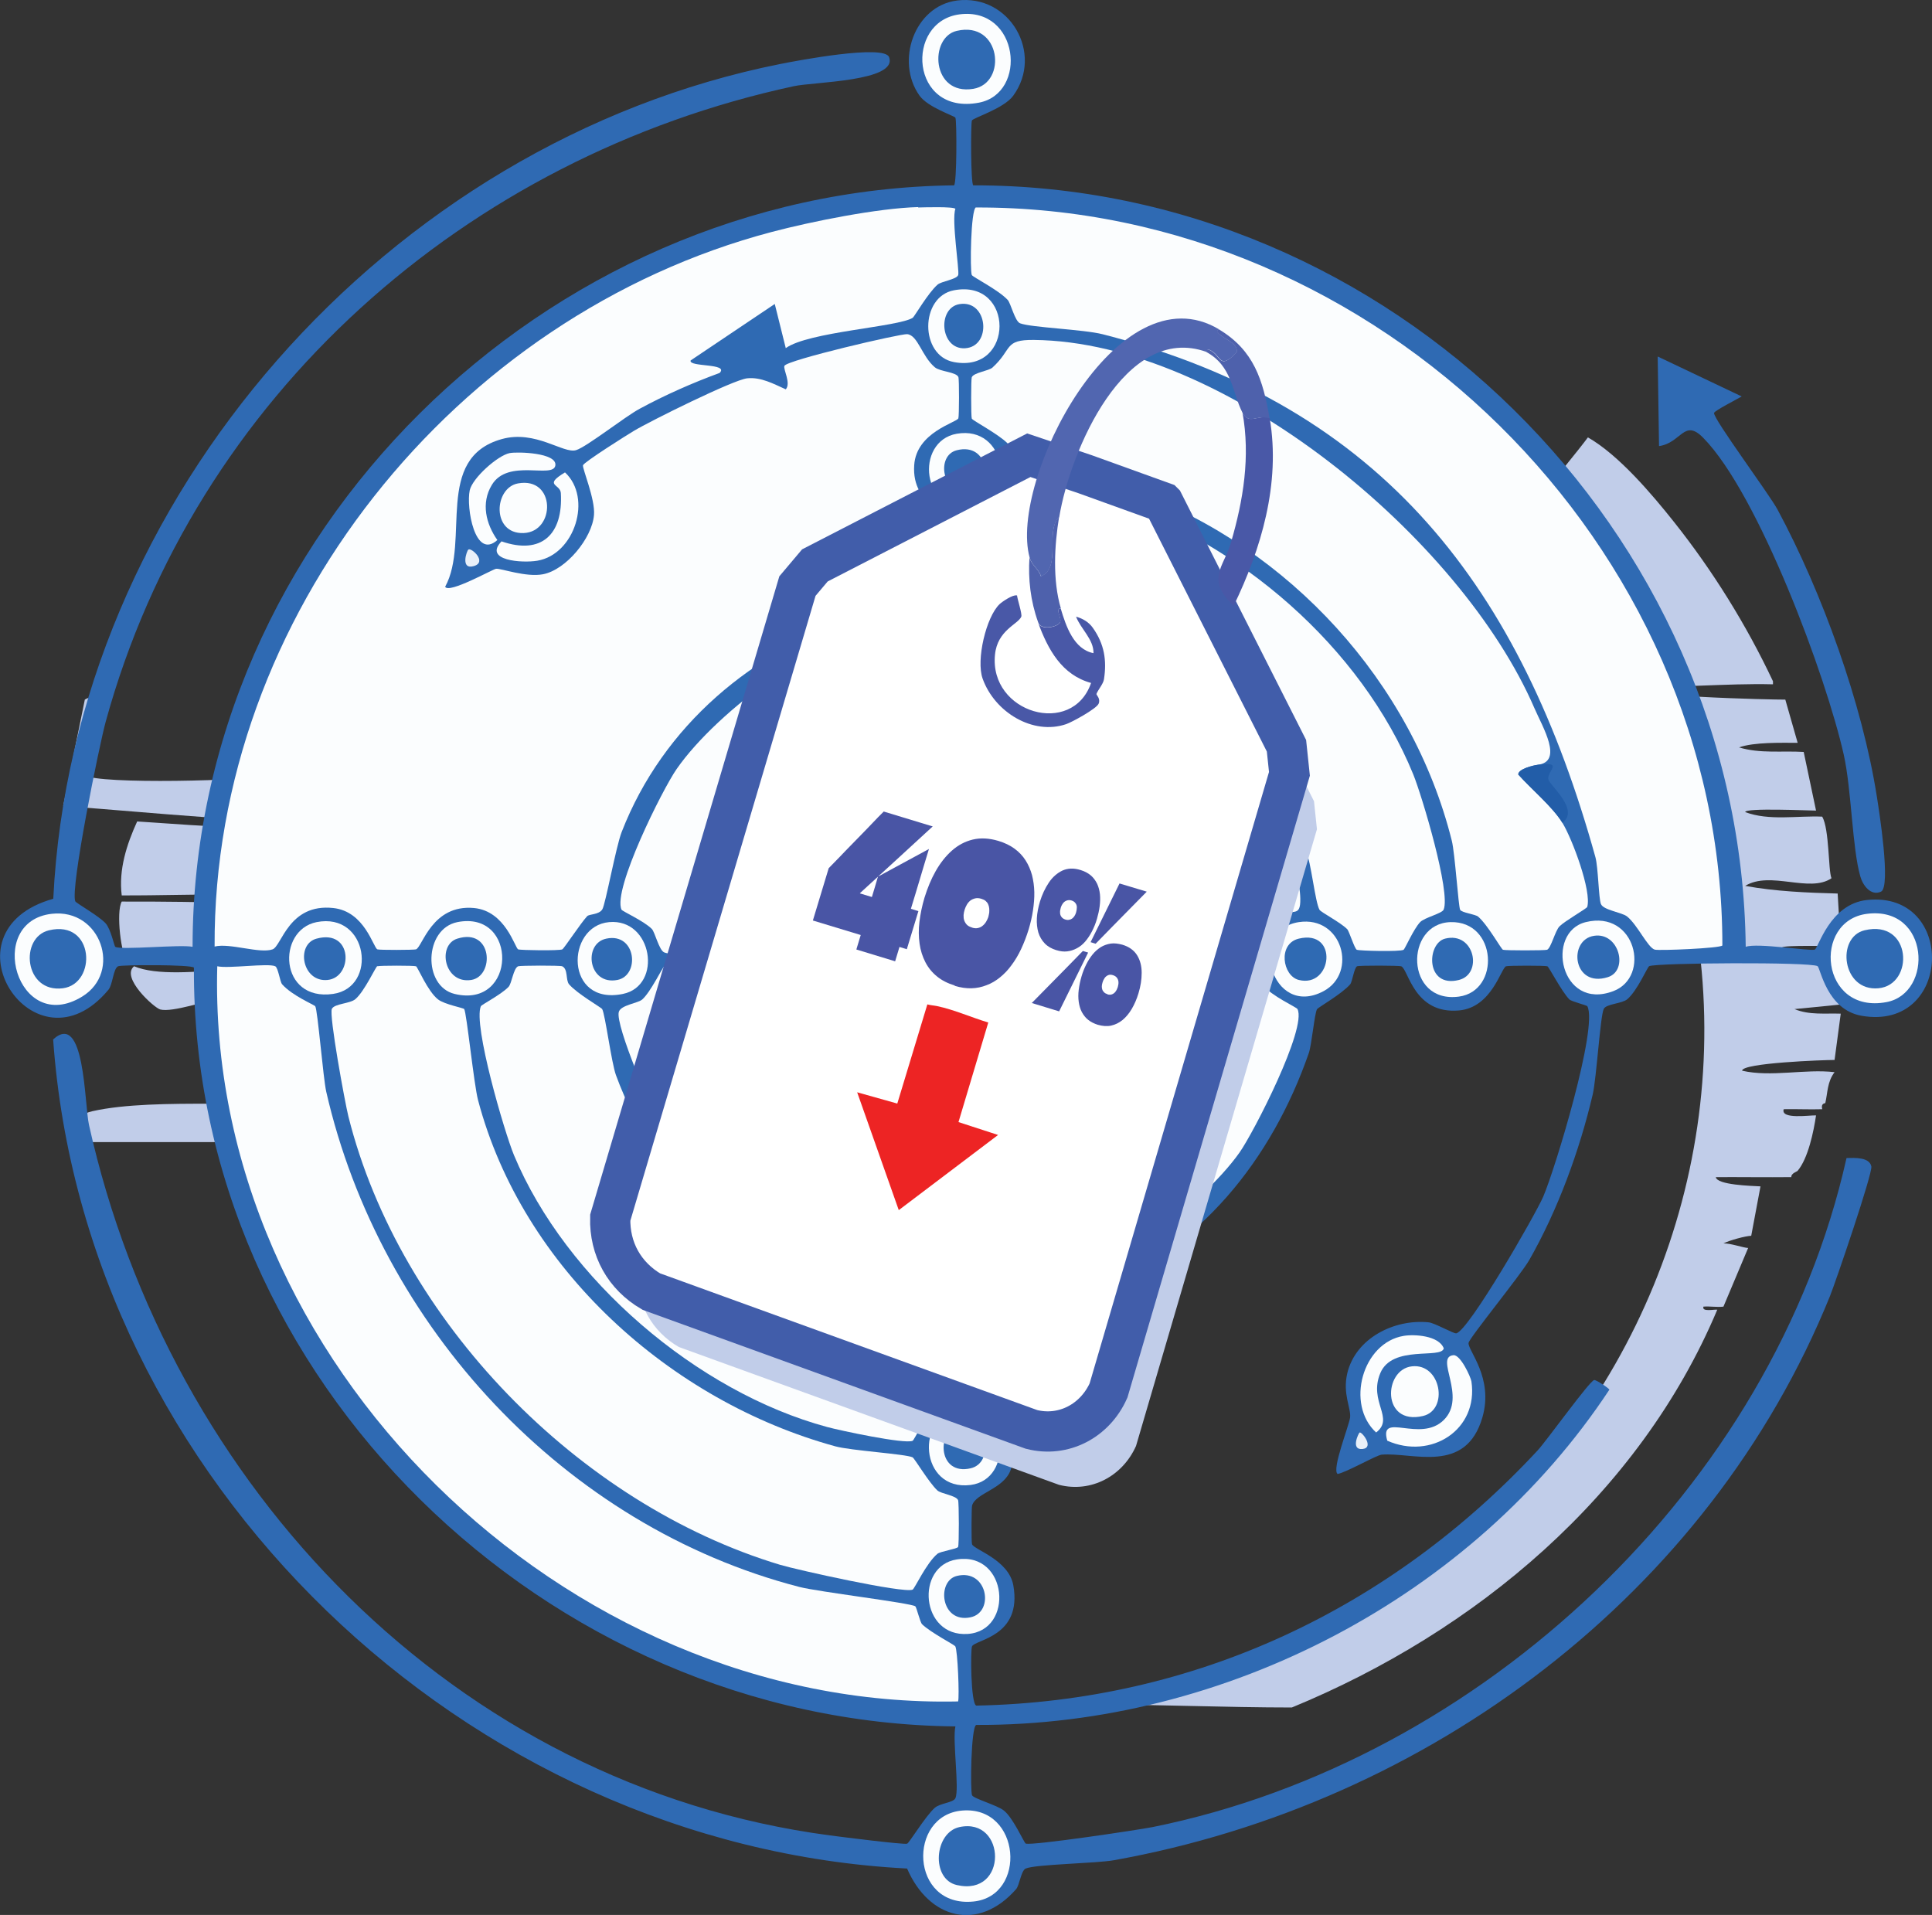 <?xml version="1.0" encoding="UTF-8"?>
<svg id="Layer_2" data-name="Layer 2" xmlns="http://www.w3.org/2000/svg" viewBox="0 0 143.96 142.69">
  <rect x="0" y="0" width="143.96" height="142.69" fill="#333333" stroke="none"/>
  <defs>
    <style>
      .cls-1 {
        fill: #2f6ab3;
      }

      .cls-2 {
        fill: #5166b0;
      }

      .cls-3 {
        fill: #4958a7;
      }

      .cls-4 {
        fill: #fff;
        stroke: #415daa;
        stroke-miterlimit: 10;
        stroke-width: 3px;
      }

      .cls-5 {
        fill: #fbfdfe;
      }

      .cls-6 {
        fill: #ed2424;
      }

      .cls-7 {
        fill: #e9f0f9;
      }

      .cls-8 {
        fill: #4e61ac;
      }

      .cls-9 {
        fill: #c1cde9;
      }

      .cls-10 {
        fill: #4955a5;
      }

      .cls-11 {
        fill: #225da8;
      }
    </style>
  </defs>
  <g id="Layer_1-2" data-name="Layer 1">
    <g>
      <path class="cls-9" d="M34.33,100.01c-1.94.46-4,.18-5.97.23-.27-.87-.9-1.37-.46-2.3.22-.04,1.17.19,1.03-.23-.67.21-1.46-.19-1.95-.23l-1.38-4.59c.6-.02,1.27.11,1.84-.11-.39-.34-1.85-.56-2.3-.57l-.69-2.3c.4-.03,2.28-.58,2.76-.8-1,.03-1.98-.07-2.99-.11-.29-.6-.3-2.51-.46-2.87-.29-.64-.75-.09-1.15-.11.01-.12-.03-.44,0-.46.13-.09.98.22.57-.46H6.65c-1.36-.66-1.39-1.93.23-2.3,4.82-1.08,13.1-.1,18.38-.92.05,0,.99-.28.92-.46l-4.48-.69c1.44-.06,2.91-.3,4.37-.34-1.61-.11-3.22-.28-4.82-.34l-.46-3.68c1.48-.13,3.06.25,4.48-.46-1.81.19-3.62-.15-5.4-.23-.62-.34-3.26-1.13-3.79-1.15-.59-.02-3.22.93-4.14.69-.45-.12-2.97-2.38-1.95-3.22,3.33,1.4,11.66-1.06,15.51.46.37-.28.43-.42,0-.69-1.72-1.09-13.22.56-15.97,0-.51-.56-.9-3.8-.46-4.59,5.6-.03,11.18.22,16.77.11-5.48-.97-11.19-.55-16.77-.57-.24-1.92.37-3.8,1.15-5.51,2.6.17,5.33.39,7.93.46,2.25.06,5.43.32,7.35-.46-6.97.15-13.89-.66-20.79-1.15l1.61-7.93c.53-.33.44.08.46.46.04,1.08-.88,3.11-.69,4.48.04.26-.15.67.23.69.93.71,12.48.42,14.13,0,.39-.1.71-.45.57-.92,2.49,0,4.98,0,7.47,0,.34-.58-.13-.4-.46-.46-1.3-.24-4.74-.19-6.32-.23l1.61-3.91c2.38-.14,4.77-.63,7.12-1.03-2.23-.36-4.45.02-6.66.11,7.01-15.13,20.92-26.71,36.87-31.47,1.98-.59,4.26-1.17,6.32-1.38.33-.03.41-.07.69-.23,2.01,3.58,7.67,5.6,7.81,6.09.03.11-.16,2.2-.23,2.3-.17.24-4.98.6-5.86.8-32.06,7.42-50.05,42.49-35.04,72.6Z"/>
      <path class="cls-9" d="M132.11,50.76v.23c-3.54-.09-7.23.32-10.8.11-.49.8,10.88,1.04,11.72,1.03l.92,3.22c-1.22,0-3.24-.06-4.37.34,1.58.48,3.22.24,4.82.34l.92,4.37c-.52,0-5.29-.22-5.28.11,1.78.67,3.87.26,5.74.34.54.95.44,3.98.69,4.59-1.64,1.12-4.56-.58-6.43.57,2.23.41,4.63.51,6.89.57l.23,3.91c-.69.02-4.27-.08-4.37.11-.46.92,3.97.57,4.37.57v3.68l-3.45.34c1.12.46,2.28.3,3.45.34l-.46,3.45c-.81,0-6.9.22-6.89.8,2.15.5,4.7-.15,6.89.11-.55.72-.51,1.52-.69,2.3,0,.03-.35-.01-.23.46-.95.03-1.92-.02-2.87,0-.25.78,1.94.44,2.41.46-.18,1.21-.59,3.21-1.38,4.14-.05.05-.5.19-.46.46-1.86.02-3.75-.01-5.63,0,.09.59,2.65.65,3.33.69l-.69,3.68c-.44.02-1.6.33-2.07.57.52-.02,1.49.33,1.84.34l-1.84,4.37c-.48.06-1-.04-1.49,0-.14.42.81.19,1.03.23-5.81,13.81-18.02,24.01-31.7,29.64-4.8,0-10.54-.23-14.7-.23,40.13-4.67,59.87-51,33.31-82.82-.84-1.01-5.91-5.56-5.97-5.97-.05-.35,1.55-2.41,1.72-2.41.35,0,1.86,2.4,3.91,1.38.27-.13,3.4-4.04,3.79-4.59,2.28,1.3,4.75,4.2,6.43,6.32,2.87,3.61,5.39,7.67,7.35,11.83Z"/>
      <path class="cls-9" d="M105.98,25.63c-.33.35-2.91,3.56-2.99,3.79-.76,2.45,1.61,3.36,1.61,3.68,0,.18-2.23,2.63-2.41,2.64s-2.53-1.83-2.99-2.07c-4.23-2.19-8.67-4.15-13.32-5.28-1-.25-7.07-.89-7.24-1.26-1.28-2.88,2.36-2.95,4.25-4.25,1.31-.91,2.81-2.71,3.56-4.14,6.89,1.15,13.43,3.58,19.53,6.89Z"/>
      <g id="Generative_Object" data-name="Generative Object">
        <path class="cls-1" d="M123.51,26.56l6.27,2.98c-.31.19-2.03,1.06-2.06,1.23-.07.43,4.08,6,4.73,7.2,3.32,6.17,6.31,14.44,7.4,21.38.16,1.01,1.07,6.74.31,7.09s-1.36-.48-1.54-1.13c-.61-2.12-.65-6.42-1.23-9.05-1.31-5.86-6.36-19.46-10.48-23.64-1.43-1.46-1.63.39-3.29.62l-.1-6.68Z"/>
        <g>
          <path class="cls-1" d="M71.29.04c3.95-.51,6.5,3.95,4.21,7.09-.69.96-3,1.65-3.08,1.85-.09.22-.09,4.69.1,4.83,30.99-.03,57.21,25.69,57.56,56.74.85-.31,4.76.33,5.14.21.27-.08,1.1-3.41,3.91-3.7,6.64-.69,6.37,9.8-.41,8.63-2.61-.45-3.07-3.57-3.29-3.7-.54-.32-11.96-.25-12.54,0-.14.06-.88,1.83-1.64,2.47-.4.33-1.57.34-1.75.72-.26.54-.54,5.16-.82,6.37-.98,4.18-2.6,8.61-4.73,12.34-.64,1.12-4.46,5.79-4.52,6.17-.09.54,1.89,2.58,1.03,5.55-1.24,4.27-5.17,2.59-7.5,2.78-.39.03-2.63,1.32-3.29,1.44-.46-.33.86-3.61.93-4.21.08-.69-.57-1.76-.21-3.29.62-2.63,3.52-4.06,6.06-3.8.47.05,1.87.86,2.06.82.92-.18,5.89-8.82,6.48-10.18.89-2.07,4.1-12.64,3.29-14.19-.04-.08-1.18-.35-1.34-.51-.58-.59-1.51-2.41-1.64-2.47s-2.94-.06-3.08,0c-.38.15-1.06,3.06-3.49,3.29-3.38.31-3.78-3.07-4.32-3.29-.15-.06-3.14-.07-3.29,0-.22.11-.35,1.14-.51,1.34-.62.72-2.38,1.72-2.47,1.85-.19.3-.4,2.67-.62,3.29-2.77,7.94-8.11,14.64-16.14,17.78-1.09.43-5.39,1.21-5.76,1.44-.12.07-1.04,1.68-1.64,2.26-.17.16-1.29.43-1.34.51-.09.16-.07,3.53,0,3.7.32.76,4.12,1.29,2.67,5.35-.51,1.45-2.61,1.71-2.88,2.67-.04.14-.06,2.75,0,2.88.18.42,2.75,1.16,3.08,3.08.66,3.8-2.82,4.01-3.08,4.52-.12.24-.1,4.24.31,4.42,16.29-.32,30.85-7.19,41.84-19.02.65-.7,3.88-5.2,4.21-5.24.15-.02,1.1.61,1.13.72-10.2,15.45-28.64,25.06-47.18,24.98-.39.17-.45,4.89-.31,5.24.11.25,1.87.74,2.36,1.13.71.55,1.51,2.41,1.64,2.47.45.17,8.34-1.01,9.46-1.23,24.5-4.95,46.21-25.32,51.7-49.85.64-.02,1.7-.07,1.85.62.11.5-2.64,8.56-3.08,9.66-9.02,22.28-29.95,37.84-53.35,42.04-1.33.24-5.84.3-6.58.62-.35.15-.46,1.25-.72,1.54-2.82,3.21-6.5,2.22-8.12-1.54-32.84-1.7-61.3-28.92-63.63-61.78,2.37-2.16,2.32,4.77,2.67,6.37,5.98,26.92,27.23,49.23,55.2,52.94.76.1,5.48.7,5.76.62.16-.05,1.37-2.06,2.06-2.67.41-.36,1.38-.38,1.54-.72.31-.67-.23-4.32,0-5.35-30.43-.3-56.9-25.84-56.74-56.54-.16-.23-5.4-.22-5.65-.1-.37.18-.39,1.35-.72,1.75-5.49,6.61-12.68-4.38-4.11-6.78C5.43,37.06,28.94,10.6,58.13,4.77c1.25-.25,7.77-1.49,8.12-.51.66,1.81-5.62,1.84-7.09,2.16C34.76,11.68,14.54,29.47,7.87,53.8c-.47,1.72-2.65,12.42-2.26,13.36.05.13,1.75,1.08,2.26,1.64.39.43.64,1.7.72,1.75.42.26,4.86-.19,5.76,0,0-30.72,26.25-56.38,56.74-56.74.21-.15.21-4.81.1-5.04-.07-.14-2.04-.76-2.67-1.64-1.82-2.55-.39-6.68,2.78-7.09Z"/>
          <g>
            <path class="cls-5" d="M66.97,46.71c2.1-.03,1.21.98,2.67,2.26.39.34,1.64.51,1.75.72.46.92-.58,5.41.31,6.68,1.72.82.58-5.86.93-6.68.16-.38.96-.34,1.13-.51.58-.59,1.71-2.4,1.85-2.47,1.49-.67,9.16,3.24,10.69,4.32,3.93,2.76,10.49,11.07,10.59,15.93.03,1.53-.64.63-1.54,1.34-.98.77-1.7,2.6-1.85,2.67-.74.37-6.15-.49-6.48.31-.57,1.4,5.79.4,6.48.72.45.21.25,1.02.51,1.34.79.92,2.6,1.7,2.67,1.85.72,1.42-3.26,9.19-4.32,10.69-2.8,3.97-11,10.32-15.93,10.38-1.5.02-.83-.91-1.54-1.75-.63-.74-2.41-1.51-2.47-1.64-.38-.91.61-7-.51-7.09-1.48-.12-.1,6.11-.51,7.09-.15.35-1.25.47-1.54.72-.84.74-1.88,2.82-2.06,2.88-.27.09-4.92-1.21-5.55-1.44-4.91-1.81-10.19-6.3-12.85-10.79-.73-1.23-3.58-7.86-3.29-8.84.15-.52,1.43-.64,1.75-.93.63-.56,1.51-2.41,1.64-2.47.99-.38,7.58.51,7.92-.31.09-.23-.08-.63-.31-.72-1.17-.47-6.37.47-7.61,0-.39-.15-.7-1.52-.93-1.75-.58-.59-2.21-1.32-2.26-1.44-.67-1.5,3.05-8.96,4.11-10.48,3.01-4.33,11.16-10.52,16.55-10.59Z"/>
            <path class="cls-5" d="M68.41,15.46c.42-.01,2.64-.08,2.78.1-.3.8.31,4.6.21,4.93s-1.26.47-1.54.72c-.71.62-1.72,2.38-1.85,2.47-1.1.69-7.77,1.04-9.46,2.26l-.82-3.29-6.27,4.21c-.16.51,2.89.19,2.16.93-2.02.74-4.08,1.65-5.96,2.67-1.1.59-3.93,2.83-4.73,3.08-.93.3-3.03-1.53-5.55-.82-5.06,1.42-2.34,7.59-4.21,11,.26.55,3.56-1.32,3.8-1.34.38-.03,2.22.65,3.49.41,1.72-.33,3.66-2.69,3.8-4.42.1-1.17-.88-3.47-.82-3.7s3.31-2.28,3.8-2.57c1.2-.72,7.4-3.8,8.43-3.91s1.96.41,2.88.82c.41-.45-.21-1.5-.1-1.75.19-.43,8.68-2.41,9.15-2.36.8.08,1.09,1.66,2.06,2.47.4.33,1.57.34,1.75.72.07.14.06,2.94,0,3.08-.13.32-3.13,1.03-3.29,3.49-.21,3.1,2.9,3.66,3.08,4.11.07.16.08,3.34,0,3.49-.04.08-1.17.35-1.34.51-.58.56-1.71,2.4-1.85,2.47-.31.15-3.12.36-3.91.62-7.99,2.61-14.69,8.19-17.78,16.14-.43,1.11-1.2,5.37-1.44,5.76-.26.41-.97.34-1.13.51-.49.53-1.71,2.39-1.85,2.47-.2.11-3.13.07-3.29,0-.24-.1-.94-2.86-3.29-3.08-3.13-.29-3.84,2.89-4.32,3.08-.13.05-2.75.06-2.88,0-.31-.13-.94-2.83-3.29-3.08-3.32-.36-3.84,2.84-4.52,3.08-.97.34-3.17-.49-4.32-.21-.11-24.63,17.93-47.03,41.53-53.25,2.96-.78,7.89-1.77,10.9-1.85Z"/>
            <path class="cls-5" d="M72.73,15.46c29.84-.09,55.62,25.09,55.61,54.99-.15.21-4.72.4-5.04.31-.52-.15-1.28-1.84-2.06-2.47-.39-.31-1.77-.47-1.95-.93-.17-.41-.2-2.73-.41-3.49-5.52-19.86-15.65-33.57-36.7-38.96-1.44-.37-5.34-.5-6.17-.82-.39-.15-.69-1.5-.93-1.75-.7-.75-2.61-1.7-2.67-1.85-.14-.35-.08-4.86.31-5.04Z"/>
            <path class="cls-5" d="M28.12,72c.13-.06,2.75-.06,2.88,0s.86,1.86,1.64,2.47c.49.38,1.9.63,1.95.72.18.29.72,5.6,1.03,6.78,3.31,12.54,14.33,22.43,26.62,25.8,1.15.32,5.23.57,5.76.82.14.07,1.23,1.9,1.85,2.47.28.25,1.39.37,1.54.72.07.16.08,3.34,0,3.49s-1.31.32-1.54.51c-.83.69-1.7,2.61-1.85,2.67-.69.29-8.59-1.47-9.87-1.85-15.01-4.52-28.35-18.18-32.17-33.41-.25-1-1.46-7.57-1.23-8.02.2-.39,1.35-.38,1.75-.72.68-.58,1.51-2.41,1.64-2.47Z"/>
            <path class="cls-5" d="M16.19,72c.83.19,3.8-.25,4.32,0,.22.11.35,1.15.51,1.34.76.86,2.38,1.52,2.47,1.64.18.26.59,5.37.82,6.37,3.99,17.46,17.76,32.38,35.26,36.9,1.39.36,8.28,1.19,8.63,1.44.1.07.35,1.18.51,1.34.64.62,2.39,1.52,2.47,1.64.18.29.32,3.8.21,4.11-29.29.63-56.02-25.36-55.2-54.79Z"/>
            <path class="cls-5" d="M114.57,56.99c-.31.04-1.44.3-1.44.72.96,1.08,2.55,2.39,3.29,3.6s2.19,5.1,1.85,6.27c-.04.12-1.66,1.04-2.06,1.44-.33.32-.63,1.62-.93,1.75-.15.06-3.14.06-3.29,0-.14-.06-1.13-1.85-1.85-2.47-.19-.17-1.23-.29-1.34-.51-.13-.25-.39-4.24-.62-5.14-2.95-11.82-12.12-21.83-23.54-26.01-1.53-.56-8.66-1.99-9.05-2.26-.25-.18-.35-1.17-.51-1.34-.7-.71-2.61-1.7-2.67-1.85s-.06-2.94,0-3.08c.15-.35,1.26-.47,1.54-.72,1.52-1.39.83-2.08,3.08-2.06,14.22.14,31.85,14.8,37.31,27.45.59,1.37,2.2,4,.21,4.21Z"/>
            <path class="cls-5" d="M38.6,72c.15-.06,3.14-.07,3.29,0,.45.21.25,1.02.51,1.34.62.72,2.39,1.72,2.47,1.85.22.36.69,4.01,1.03,4.93,2.98,8.14,9.78,14.31,17.99,16.96.84.27,3.8.46,4.11.62.12.06,1,1.73,1.64,2.26.4.33,1.57.35,1.75.72.07.16.08,3.34,0,3.49-.1.21-1.47.48-1.75.72-.67.58-1.51,2.41-1.64,2.47-.6.26-5.42-.77-6.37-1.03-9.67-2.61-19.47-10.99-23.33-20.25-.71-1.71-3.06-9.73-2.47-11.1.05-.12,1.5-.86,2.06-1.44.25-.26.36-1.39.72-1.54Z"/>
            <path class="cls-5" d="M75.81,35.61c.34-.09,5.97,1.39,6.78,1.64,9.67,3.07,18.85,10.97,22.72,20.46.65,1.61,2.8,8.78,2.26,10.07-.12.29-1.43.59-1.75.93-.48.5-1.13,1.99-1.23,2.06-.25.16-3.31.08-3.49,0-.17-.07-.57-1.4-.72-1.54-.51-.51-1.96-1.26-2.06-1.44-.33-.59-.61-3.46-1.03-4.52-2.87-7.25-8.6-13.64-15.93-16.55-1.09-.43-5.39-1.21-5.76-1.44-.2-.13-.57-1.39-.72-1.54-.64-.63-2.41-1.51-2.47-1.64-.06-.15-.07-3.14,0-3.29.06-.12,1.6-.6,1.95-.93.45-.42,1.3-2.22,1.44-2.26Z"/>
            <path class="cls-5" d="M108.3,100.98c.52-.05,1.28,1.6,1.34,1.95.54,3.61-3.01,5.87-6.27,4.42-.64-2.21,2.45.2,4.21-1.54s-.72-4.69.72-4.83Z"/>
            <path class="cls-5" d="M37.99,33.76c.57-.11,3.55-.03,3.39.93-.17,1-3.53-.55-4.73,1.44-.83,1.37-.43,2.92.41,4.11-1.68,1.51-2.33-2.44-2.06-3.7.2-.92,2.08-2.6,2.98-2.78Z"/>
            <path class="cls-5" d="M104.6,99.54c.79-.13,2.61-.03,2.98.93-.17.82-3.84-.29-4.73,1.85s1.09,3.34-.31,4.42c-2.29-2.1-1.02-6.7,2.06-7.2Z"/>
            <path class="cls-5" d="M42.1,35.2c2.05,1.9.73,6.11-2.06,6.58-1.12.19-4.05,0-2.67-1.44,2.98,1.03,4.6-.52,4.42-3.6-.04-.69-1.33-.55.31-1.54Z"/>
            <path class="cls-5" d="M105.21,101.81c2.17-.24,2.75,3.25.82,3.7-3.1.73-2.95-3.47-.82-3.7Z"/>
            <path class="cls-5" d="M38.6,36.02c2.82-.51,2.81,3.62.41,3.7s-2.21-3.38-.41-3.7Z"/>
            <path class="cls-11" d="M114.57,56.99c2.09-.28.6.5.82,1.13.17.47,2.32,2.24,1.03,3.19-.74-1.2-2.33-2.52-3.29-3.6,0-.42,1.13-.68,1.44-.72Z"/>
            <path class="cls-7" d="M34.9,40.95c.22-.17,1.43.93.41,1.23s-.54-1.13-.41-1.23Z"/>
            <path class="cls-7" d="M101.31,106.74c.17-.07,1.12,1.14.21,1.23s-.28-1.2-.21-1.23Z"/>
            <g>
              <path class="cls-5" d="M71.7,134.91c4.38-.36,4.86,6.39.82,6.78-4.72.46-4.92-6.44-.82-6.78Z"/>
              <path class="cls-1" d="M71.5,136.14c3.49-.74,3.63,5.21-.21,4.32-1.94-.45-1.68-3.92.21-4.32Z"/>
            </g>
            <g>
              <path class="cls-5" d="M71.5,1.07c4.43-.57,5.12,5.88,1.44,6.58-5.13.97-5.54-6.05-1.44-6.58Z"/>
              <path class="cls-1" d="M71.29,2.3c3.3-.77,3.79,3.9,1.23,4.32-3.13.51-3.3-3.84-1.23-4.32Z"/>
            </g>
            <g>
              <path class="cls-5" d="M3.86,68.09c3.65-.41,5.27,4.33,2.26,6.17-4.84,2.96-7.27-5.6-2.26-6.17Z"/>
              <path class="cls-1" d="M3.65,69.32c3.4-.81,3.59,3.99,1.03,4.32-2.88.36-3.25-3.79-1.03-4.32Z"/>
            </g>
            <g>
              <path class="cls-5" d="M139.13,68.09c4.67-.58,4.96,5.92,1.44,6.58-4.94.93-5.56-6.07-1.44-6.58Z"/>
              <path class="cls-1" d="M138.93,69.32c3.54-.85,3.74,4.08,1.03,4.32s-3.16-3.8-1.03-4.32Z"/>
            </g>
            <g>
              <path class="cls-5" d="M71.29,93.99c3.82-.49,4.23,4.96,1.23,5.55-4.04.8-4.52-5.13-1.23-5.55Z"/>
              <path class="cls-1" d="M71.29,95.23c2.35-.59,2.75,2.65,1.03,3.08-2.35.59-2.75-2.65-1.03-3.08Z"/>
            </g>
            <g>
              <path class="cls-5" d="M71.08,21.63c4.53-.86,4.53,6.2,0,5.35-2.56-.48-2.54-4.87,0-5.35Z"/>
              <path class="cls-1" d="M71.5,22.66c2.13-.34,2.42,3.17.41,3.29-1.87.11-2.09-3.02-.41-3.29Z"/>
            </g>
            <g>
              <path class="cls-5" d="M23.59,68.71c3.86-.76,4.58,4.87,1.23,5.35-4.03.58-4.22-4.75-1.23-5.35Z"/>
              <path class="cls-1" d="M23.59,69.94c2.73-.74,2.72,2.89.82,3.08s-2.39-2.66-.82-3.08Z"/>
            </g>
            <g>
              <path class="cls-5" d="M96.78,68.71c3.24-.49,4.4,3.77,1.85,5.14-3.9,2.09-5.7-4.56-1.85-5.14Z"/>
              <path class="cls-1" d="M96.78,69.94c2.98-.71,2.5,3.7,0,3.08-1.22-.3-1.59-2.7,0-3.08Z"/>
            </g>
            <g>
              <path class="cls-5" d="M71.29,116.2c3.82-.6,4.31,5.31.82,5.55-3.52.24-3.92-5.07-.82-5.55Z"/>
              <path class="cls-1" d="M71.29,117.43c2.29-.57,2.84,2.7,1.03,3.08-2.23.47-2.55-2.7-1.03-3.08Z"/>
            </g>
            <g>
              <path class="cls-5" d="M34.08,68.71c4.55-.9,4.43,6.48-.21,5.35-2.38-.58-2.28-4.85.21-5.35Z"/>
              <path class="cls-1" d="M34.08,69.94c2.64-.83,2.78,2.81,1.03,3.08-2.02.31-2.55-2.61-1.03-3.08Z"/>
            </g>
            <g>
              <path class="cls-5" d="M108.09,68.71c3.46-.09,3.73,5.13.62,5.55-4.01.54-4.07-5.46-.62-5.55Z"/>
              <path class="cls-1" d="M107.68,69.94c2.19-.55,2.84,2.63,1.03,3.08-2.5.63-2.42-2.73-1.03-3.08Z"/>
            </g>
            <g>
              <path class="cls-5" d="M71.5,105.1c3.62-.37,4.05,5.14.82,5.55-3.82.48-4.14-5.22-.82-5.55Z"/>
              <path class="cls-1" d="M71.29,106.33c2.32-.6,2.82,2.67,1.03,3.08-2.42.55-2.51-2.7-1.03-3.08Z"/>
            </g>
            <g>
              <path class="cls-5" d="M71.29,32.32c3.69-.64,4.47,4.73,1.23,5.35-3.9.74-4.38-4.8-1.23-5.35Z"/>
              <path class="cls-1" d="M71.29,33.55c2.44-.63,2.82,2.8.82,3.08-1.89.27-2.4-2.68-.82-3.08Z"/>
            </g>
            <g>
              <path class="cls-5" d="M71.08,43.21c3.69-.86,4.53,4.65,1.64,5.35-4.04.97-4.63-4.65-1.64-5.35Z"/>
              <path class="cls-1" d="M71.29,44.45c2.51-.65,2.58,2.8.82,3.08-1.92.31-2.4-2.67-.82-3.08Z"/>
            </g>
            <g>
              <path class="cls-5" d="M118.16,68.71c3.72-.92,4.87,4.07,2.06,5.14-3.97,1.51-5.1-4.39-2.06-5.14Z"/>
              <path class="cls-1" d="M118.78,69.73c1.86-.29,2.6,2.58,1.03,3.08-2.61.83-3-2.78-1.03-3.08Z"/>
            </g>
            <g>
              <path class="cls-5" d="M45.39,68.71c3.23-.29,4.01,4.73,1.03,5.35-4.35.9-4.28-5.06-1.03-5.35Z"/>
              <path class="cls-1" d="M45.18,69.94c2.23-.47,2.53,2.75.82,3.08-2.18.42-2.57-2.72-.82-3.08Z"/>
            </g>
          </g>
        </g>
      </g>
      <g>
        <g id="Generative_Object-2" data-name="Generative Object">
          <g>
            <g>
              <path class="cls-9" d="M88.74,41.57l-5.85-2.11-4.18-1.41-15.94,8.21-1.3,1.54-13.95,47.07c-.06,2.33,1.06,4.33,3.06,5.5l28.33,10.27c2.4.61,4.74-.65,5.74-2.9l13.48-45.95-.22-2.09-9.17-18.13Z"/>
              <path class="cls-4" d="M86.69,37.44l-5.85-2.11-4.18-1.41-15.94,8.21-1.3,1.54-13.95,47.07c-.06,2.33,1.06,4.33,3.06,5.5l28.33,10.27c2.4.61,4.74-.65,5.74-2.9l13.48-45.95-.22-2.09-9.17-18.13Z"/>
            </g>
            <path class="cls-2" d="M90.84,24.55c-.39.1.2.48.27.53.46.33,1.09.55,1.07,1.15-1.39,1.45-1.13.19-2.1-.18-.16-.06-.1.2-.19.17-6.07-2.16-10.15,7.39-10.96,12.3-1.08,1.05.2,3.77-1.36,4.43-.19-.59-.69-.81-.85-1.41-1.56-5.7,6.54-21.56,14.13-16.99Z"/>
            <path class="cls-3" d="M75.78,44.35c.02.27.4,1.42.32,1.6-.24.57-1.78,1-1.96,2.83-.44,4.36,5.76,6.16,7.16,2.11-2.18-.6-3.21-2.48-3.96-4.53.17.63,1.37.39,1.62.06.23-.3-.4-1.08.08-1.07.39,1.31.97,3.03,2.44,3.32.02-1.03-.94-1.79-1.3-2.72.48.13.95.4,1.25.83.86,1.21,1.05,2.43.83,3.84-.05.34-.45.79-.56,1.09-.02.07.33.35.16.73s-1.98,1.37-2.42,1.52c-2.47.84-5.32-.88-6.22-3.39-.5-1.39.26-4.61,1.27-5.56.18-.17.98-.72,1.27-.64Z"/>
            <path class="cls-3" d="M94.61,31.16c.83,4.88-.65,9.78-2.69,13.99-2.09-2.05-.75-2.82-.19-4.75.91-3.11,1.45-6.37.85-9.68.5,1,1.09.13,2.03.44Z"/>
            <path class="cls-8" d="M90.84,24.55c2.59,1.56,3.27,3.76,3.76,6.62-.93-.31-1.52.55-2.03-.44-.77-1.53-.75-3.47-2.7-4.51.09.03.03-.23.19-.17.97.38.72,1.64,2.1.18.03-.6-.61-.82-1.07-1.15-.07-.05-.66-.43-.27-.53Z"/>
            <path class="cls-8" d="M78.92,38.5c-.35,2.11-.5,4.72.13,6.84-.49,0,.15.77-.08,1.07-.25.33-1.45.57-1.62-.06-.56-1.56-.75-3.2-.64-4.82.16.6.66.82.85,1.41,1.56-.66.28-3.38,1.36-4.43Z"/>
          </g>
        </g>
        <g>
          <path class="cls-6" d="M69.84,74.97c1.27.27,2.56.85,3.8,1.22l-2.22,7.42,2.95.96-7.4,5.6-3.1-8.78,2.99.84,2.24-7.39c.24.07.51.08.74.13Z"/>
          <g>
            <path class="cls-10" d="M68.43,67.9l-.86,2.83-.55-.17h0s0,.01,0,.01l-.32,1.06-2.89-.88.32-1.06h0s0-.02,0-.02l-3.56-1.08,1.18-3.9c.27-.28.55-.56.82-.84.27-.29.55-.57.82-.85.27-.28.54-.56.82-.84.27-.28.55-.56.82-.85s.55-.57.82-.84l3.65,1.11c-.9.83-1.81,1.66-2.71,2.49-.9.83-1.8,1.65-2.71,2.48h0s0,.02,0,.02l.89.27h0s0-.01,0-.01c.08-.26.15-.51.23-.76.07-.25.15-.5.22-.75l3.8-2.06c-.23.76-.46,1.5-.67,2.22s-.44,1.46-.67,2.22h0s0,.02,0,.02l.55.17Z"/>
            <path class="cls-10" d="M71.13,73.43c-.52-.16-.96-.38-1.32-.68-.36-.29-.65-.65-.86-1.06s-.36-.87-.43-1.38c-.07-.51-.08-1.05-.01-1.62s.19-1.18.38-1.81c.22-.71.49-1.37.83-1.97.34-.6.74-1.11,1.2-1.52.46-.41.98-.69,1.56-.83.58-.14,1.22-.11,1.92.1.46.14.86.33,1.2.58s.61.54.82.87c.21.33.37.7.48,1.1.1.4.16.82.17,1.26s-.03.9-.1,1.37c-.07.47-.18.94-.32,1.41-.16.52-.35,1.01-.56,1.46s-.45.85-.72,1.21c-.26.36-.55.66-.86.91s-.64.45-1,.58c-.35.14-.73.22-1.12.23-.4.01-.81-.05-1.24-.18ZM72.43,69.12c.16.05.31.06.44.03.13-.03.25-.08.35-.17.1-.08.19-.18.26-.3s.12-.23.16-.34c.03-.11.05-.22.07-.33.01-.11.01-.22,0-.33-.01-.11-.04-.21-.08-.3-.04-.1-.11-.18-.19-.25-.08-.07-.19-.12-.32-.16-.17-.05-.31-.06-.45-.03-.13.03-.25.08-.36.16-.1.08-.19.18-.26.3-.07.12-.13.25-.17.38s-.07.27-.08.4c0,.13,0,.26.04.38s.1.23.19.33c.09.1.22.17.39.22Z"/>
            <path class="cls-10" d="M76.88,74.74c.42-.43.85-.86,1.27-1.29.42-.43.84-.86,1.27-1.29.42-.43.85-.87,1.27-1.3l.39.12c-.36.73-.72,1.46-1.08,2.19-.36.73-.72,1.46-1.08,2.19l-2.03-.62ZM78.71,70.8c-.35-.11-.64-.27-.86-.5-.22-.23-.38-.5-.48-.82-.09-.32-.13-.67-.11-1.06.02-.39.1-.8.23-1.24.16-.52.38-.99.66-1.41.28-.42.62-.71,1.01-.9.4-.18.85-.2,1.36-.04.3.09.56.23.76.4s.35.38.47.62c.11.24.18.5.21.78.03.29.02.58-.02.9-.04.31-.11.62-.2.93-.1.35-.23.66-.38.95-.15.29-.32.54-.5.75s-.39.38-.62.5-.46.2-.72.23c-.25.03-.52,0-.8-.09ZM79.38,68.52c.1.03.19.04.27.02.08-.01.16-.04.23-.09.07-.05.13-.11.18-.19.05-.08.09-.16.12-.26.04-.14.06-.28.06-.4,0-.12-.04-.23-.11-.31-.06-.09-.16-.15-.28-.19-.13-.04-.25-.04-.36,0-.11.04-.2.1-.27.19s-.14.21-.18.35c-.04.13-.06.26-.05.38,0,.12.04.22.11.31s.16.15.29.19ZM81.8,76.36c-.28-.09-.52-.21-.72-.37-.2-.16-.35-.36-.47-.58-.12-.23-.19-.48-.23-.76-.04-.28-.04-.58,0-.9.04-.32.11-.66.21-1,.09-.31.21-.61.35-.89.14-.28.3-.53.48-.75.18-.22.39-.4.61-.54.22-.13.47-.22.73-.26.26-.04.55,0,.86.08.51.15.88.42,1.11.79.23.37.34.81.34,1.31,0,.5-.08,1.01-.24,1.53-.13.43-.3.82-.5,1.16-.2.34-.43.61-.68.82-.26.21-.54.35-.85.42-.31.07-.64.04-1-.06ZM81.26,70.21c.36-.73.72-1.46,1.08-2.19.36-.73.72-1.46,1.08-2.19l2.03.61c-.42.43-.85.86-1.27,1.29-.42.43-.84.86-1.27,1.29-.42.43-.85.87-1.27,1.3l-.39-.12ZM82.51,74.09c.13.04.25.04.35,0s.19-.1.26-.2c.07-.09.13-.21.17-.34.04-.14.06-.27.05-.39-.01-.12-.05-.22-.12-.31-.07-.09-.17-.15-.3-.19-.13-.04-.24-.04-.34,0s-.19.11-.26.2c-.07.1-.13.22-.17.36-.03.1-.05.19-.05.28,0,.09.01.18.04.25.03.08.08.14.14.2s.14.1.24.13Z"/>
          </g>
        </g>
      </g>
    </g>
  </g>
</svg>
